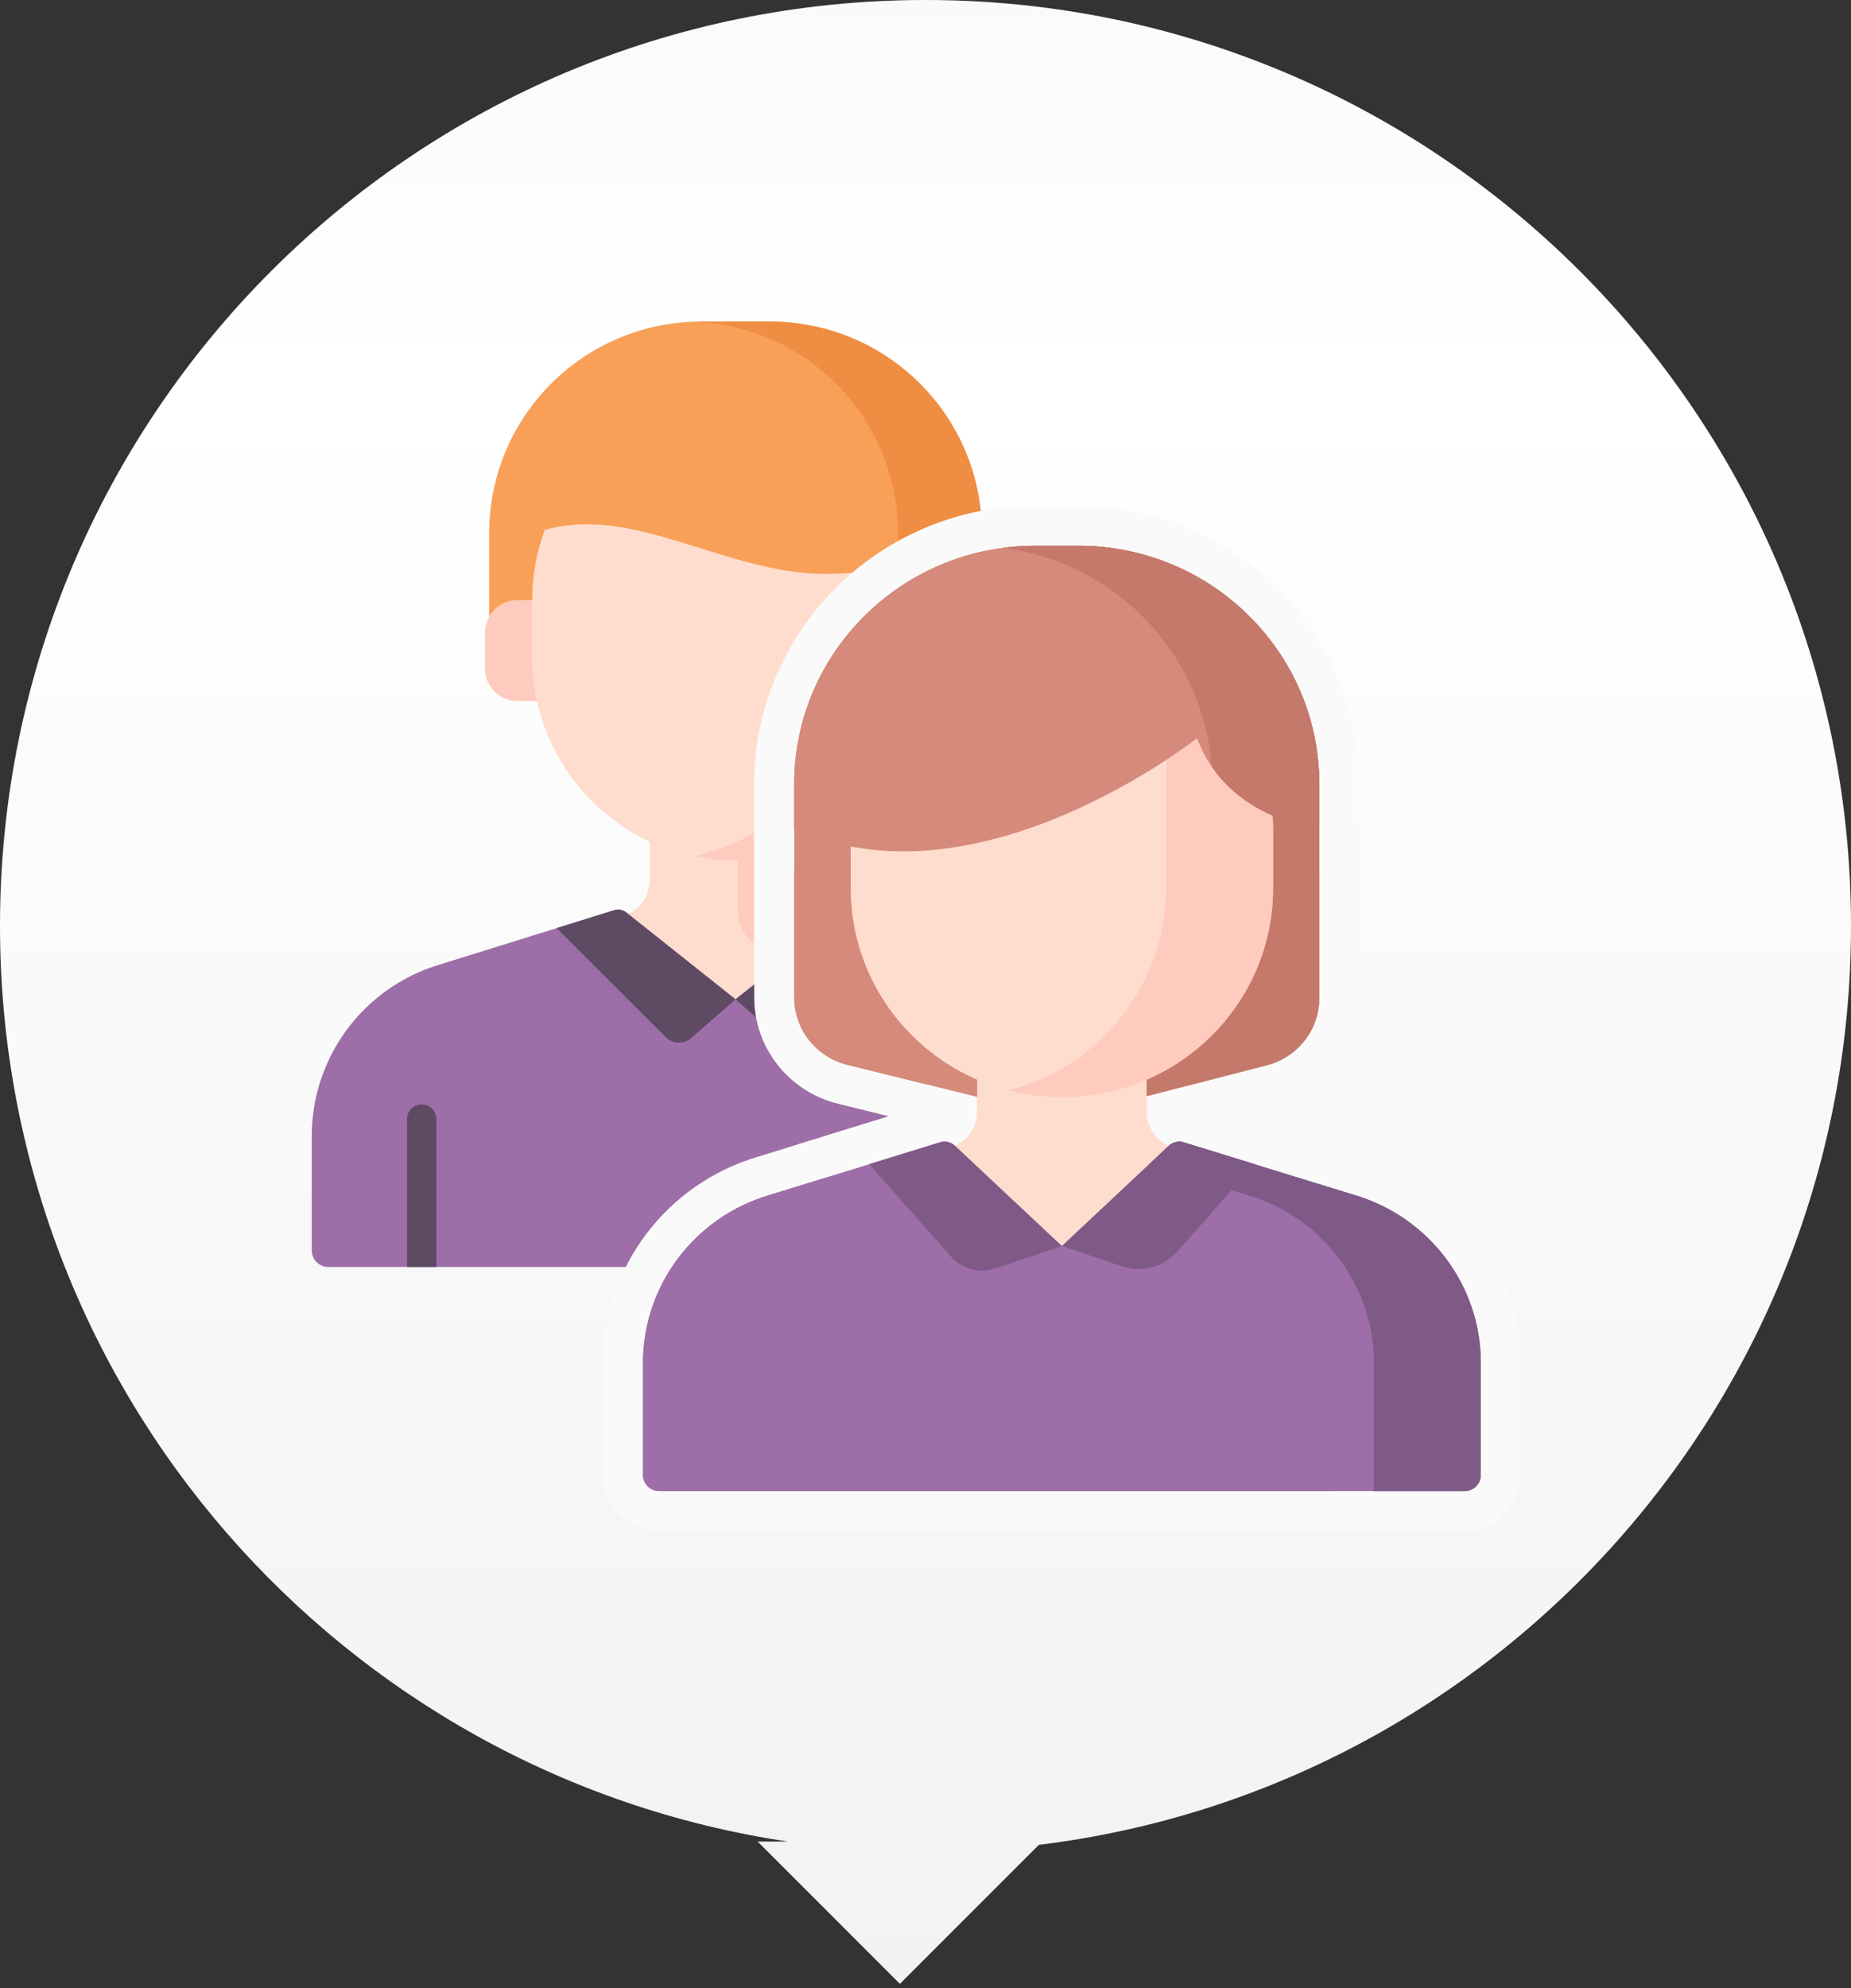 <?xml version="1.0" encoding="UTF-8"?> <svg xmlns="http://www.w3.org/2000/svg" xmlns:xlink="http://www.w3.org/1999/xlink" width="190px" height="204px" viewBox="0 0 190 204" version="1.1"><rect x="0" y="0" width="190" height="204" fill="#333333" stroke="none"/><title>Group 4 Copy</title><defs><linearGradient x1="50%" y1="0%" x2="50%" y2="100%" id="linearGradient-1"><stop stop-color="#FAFAFA" offset="0%"></stop><stop stop-color="#FFFFFF" offset="19.985%"></stop><stop stop-color="#F2F2F2" offset="100%"></stop></linearGradient></defs><g id="rediseno-2023" stroke="none" stroke-width="1" fill="none" fill-rule="evenodd"><g id="Group-4-Copy" transform="translate(0, 0)"><path d="M95,0 C147.467,0 190,42.533 190,95 C190,143.527 153.615,183.556 106.639,189.294 L92.372,203.557 L77.77,188.955 L80.867,188.956 C35.103,182.13 0,142.664 0,95 C0,42.533 42.533,0 95,0 Z" id="Combined-Shape" fill="url(#linearGradient-1)"></path><g id="agregar-usuario" transform="translate(32, 33)" fill-rule="nonzero"><path d="M55.49,61.125 C53.633,60.752 52.297,59.123 52.297,57.231 L52.297,48.277 L43.5,48.277 L43.5,48.277 L34.703,48.277 L34.703,57.231 C34.703,59.122 33.367,60.752 31.51,61.125 L29.367,61.555 L29.367,75.932 L43.5,75.932 L43.5,75.932 L57.634,75.932 L57.634,61.555 L55.49,61.125 Z" id="Path" fill="#FFDDCE"></path><path d="M43.732,48.278 L43.732,60.538 C43.732,62.43 45.069,64.06 46.926,64.432 L49.222,64.992 L57.634,67.416 L57.634,61.555 L55.49,61.125 C53.633,60.752 52.297,59.123 52.297,57.231 L52.297,48.277 L43.732,48.278 L43.732,48.278 Z" id="Path" fill="#FFCBBE"></path><path d="M73.806,65.952 L55.941,60.389 C55.524,60.259 55.07,60.344 54.729,60.615 L43.5,69.54 L32.271,60.615 C31.93,60.344 31.476,60.259 31.059,60.389 L13.194,65.952 C5.371,68.252 0,75.424 0,83.568 L0,95.308 C0,96.242 0.759,97 1.694,97 L85.306,97 C86.241,97 87,96.242 87,95.308 L87,83.568 C87,75.424 81.629,68.252 73.806,65.952 Z" id="Path" fill="#9E6EA8"></path><path d="M73.806,65.952 L55.941,60.389 C55.524,60.259 55.07,60.344 54.728,60.615 L49.222,64.992 L65.361,69.643 C72.993,71.804 78.364,78.976 78.364,87.12 L78.364,97 L85.306,97 C86.241,97 87,96.242 87,95.308 L87,83.568 C87,75.424 81.629,68.252 73.806,65.952 Z" id="Path" fill="#7F5A87"></path><path d="M11.285,80.322 C10.454,80.322 9.78,80.995 9.78,81.825 L9.78,97 L12.791,97 L12.791,81.825 C12.791,80.995 12.117,80.322 11.285,80.322 Z" id="Path" fill="#5F4A64"></path><g id="Group" transform="translate(17.784, 28.584)" fill="#FFCBBE"><path d="M48.098,10.352 L44.524,10.352 L44.524,0 L48.098,0 C49.94,0 51.433,1.491 51.433,3.331 L51.433,7.021 C51.433,8.861 49.94,10.352 48.098,10.352 Z" id="Path"></path><path d="M3.335,10.352 L6.909,10.352 L6.909,0 L3.335,0 C1.493,0 0,1.491 0,3.331 L0,7.021 C0,8.861 1.493,10.352 3.335,10.352 Z" id="Path"></path></g><path d="M43.5,55.295 L43.5,55.295 C31.975,55.295 22.632,45.964 22.632,34.454 L22.632,28.596 C22.632,17.086 31.975,7.755 43.5,7.755 L43.5,7.755 C55.025,7.755 64.368,17.086 64.368,28.596 L64.368,34.454 C64.368,45.964 55.025,55.295 43.5,55.295 Z" id="Path" fill="#FFDDCE"></path><path d="M43.5,7.755 L43.5,7.755 C42.024,7.755 40.584,7.909 39.195,8.2 C48.654,10.182 55.758,18.56 55.758,28.596 L55.758,34.454 C55.758,44.49 48.654,52.868 39.195,54.85 C40.584,55.141 42.024,55.295 43.5,55.295 L43.5,55.295 C55.025,55.295 64.368,45.964 64.368,34.454 L64.368,28.596 C64.368,17.086 55.025,7.755 43.5,7.755 Z" id="Path" fill="#FFCBBE"></path><path d="M47.051,0 L39.949,0 C27.943,0 18.211,9.72 18.211,21.71 L18.211,30.287 C18.782,29.272 19.869,28.584 21.119,28.584 L22.632,28.584 C22.634,26.049 23.089,23.62 23.92,21.373 C33.148,18.762 42.526,25.887 52.725,25.887 C57.819,25.887 61.296,24.749 63.648,23.357 L63.702,23.356 C64.136,25.027 64.367,26.779 64.368,28.585 L65.881,28.585 C67.131,28.585 68.218,29.272 68.789,30.287 L68.789,21.711 C68.789,9.72 59.057,0 47.051,0 Z" id="Path" fill="#F9A058"></path><path d="M47.051,0 L39.949,0 C39.697,0 39.445,0.006 39.195,0.014 C50.851,0.412 60.179,9.972 60.179,21.71 L60.179,24.869 C61.543,24.446 62.691,23.923 63.648,23.356 L63.702,23.356 C64.136,25.027 64.367,26.779 64.368,28.584 L65.881,28.584 C67.131,28.584 68.218,29.272 68.789,30.287 L68.789,21.71 C68.789,9.72 59.057,0 47.051,0 Z" id="Path" fill="#EF8D43"></path><g id="Group" transform="translate(25.132, 60.329)" fill="#5F4A64"><path d="M18.368,9.211 L13.817,13.187 C13.063,13.845 11.927,13.808 11.219,13.101 L0,1.906 L5.928,0.06 C6.344,-0.07 6.798,0.015 7.14,0.286 L18.368,9.211 Z" id="Path"></path><path d="M18.368,9.211 L22.92,13.187 C23.674,13.845 24.809,13.808 25.518,13.101 L36.736,1.906 L30.809,0.06 C30.392,-0.07 29.938,0.015 29.597,0.286 L18.368,9.211 Z" id="Path"></path></g></g><g id="Group-13-Copy" transform="translate(66, 56)" fill-rule="nonzero"><path d="M44.683,-2.051 C52.078,-2.051 58.772,0.916 63.617,5.709 C68.471,10.511 71.471,17.145 71.471,24.472 L71.471,24.472 L71.471,46.405 C71.471,48.497 70.757,50.459 69.531,52.028 C68.309,53.591 66.578,54.765 64.539,55.29 L64.539,55.29 L45.353,60.225 C43.839,60.615 42.251,60.622 40.733,60.248 L40.733,60.248 L20.494,55.255 C18.432,54.747 16.679,53.575 15.44,52.007 C14.197,50.432 13.472,48.457 13.472,46.347 L13.472,46.347 L13.472,24.472 C13.472,17.145 16.472,10.511 21.325,5.709 C26.171,0.916 32.865,-2.051 40.26,-2.051 L40.26,-2.051 Z" id="Path" stroke="#FAFAFA" stroke-width="4.103" fill="#D68A7B"></path><path d="M44.683,-2.051 C52.078,-2.051 58.772,0.916 63.617,5.709 C68.471,10.511 71.471,17.145 71.471,24.472 L71.471,24.472 L71.471,46.404 C71.471,48.497 70.758,50.459 69.531,52.028 C68.309,53.591 66.579,54.765 64.539,55.29 L64.539,55.29 L45.354,60.225 C43.839,60.615 42.251,60.623 40.733,60.248 L40.733,60.248 L29.036,57.363 L52.539,51.317 C53.675,51.025 54.64,50.372 55.321,49.502 C55.996,48.637 56.391,47.558 56.391,46.405 L56.391,46.405 L56.391,24.472 C56.391,18.731 54.62,13.621 51.409,9.789 C48.285,6.061 43.806,3.565 38.356,2.851 L38.356,2.851 L35.361,2.459 L37.753,-0.831 C37.772,-0.856 37.79,-0.881 37.808,-0.907 L37.916,-1.058 C38.28,-1.563 38.726,-2.051 40.26,-2.051 L40.26,-2.051 Z" id="Path" stroke="#FAFAFA" stroke-width="4.103" fill="#C4796A"></path><path d="M53.747,47.241 L53.747,58.058 C53.747,58.493 53.903,58.897 54.166,59.215 C54.434,59.539 54.813,59.772 55.252,59.859 L55.252,59.859 L59.022,60.609 L59.022,78.422 L26.978,78.422 L26.978,60.609 L30.748,59.859 C31.187,59.772 31.566,59.539 31.834,59.215 C32.097,58.897 32.253,58.493 32.253,58.058 L32.253,58.058 L32.253,47.241 L53.747,47.241 Z" id="Path" stroke="#FAFAFA" stroke-width="4.103" fill="#FFDDCE"></path><path d="M29.879,59.258 C30.501,59.066 31.151,59.048 31.763,59.189 C32.378,59.33 32.956,59.631 33.43,60.076 L33.43,60.076 L43,69.048 L52.57,60.076 C53.044,59.631 53.621,59.33 54.236,59.189 C54.849,59.048 55.499,59.066 56.121,59.258 L56.121,59.258 L73.547,64.633 C77.843,65.888 81.465,68.468 84.015,71.84 C86.572,75.222 88.051,79.403 88.051,83.848 L88.051,83.848 L88.051,95.343 C88.051,96.369 87.632,97.3 86.952,97.973 C86.28,98.638 85.351,99.051 84.325,99.051 L84.325,99.051 L1.675,99.051 C0.649,99.051 -0.28,98.638 -0.952,97.973 C-1.632,97.3 -2.051,96.369 -2.051,95.343 L-2.051,95.343 L-2.051,83.848 C-2.051,79.403 -0.572,75.222 1.985,71.84 C4.535,68.468 8.157,65.889 12.453,64.634 L12.453,64.634 Z" id="Path" stroke="#FAFAFA" stroke-width="4.103" fill="#9E6EA8"></path><path d="M54.236,59.189 C54.849,59.048 55.499,59.066 56.121,59.258 L56.121,59.258 L73.547,64.633 C77.843,65.888 81.465,68.468 84.015,71.84 C86.572,75.222 88.051,79.402 88.051,83.848 L88.051,83.848 L88.051,95.343 C88.051,96.369 87.632,97.3 86.952,97.973 C86.28,98.638 85.351,99.051 84.325,99.051 L84.325,99.051 L72.971,99.051 L72.971,83.848 C72.971,80.318 71.795,77 69.765,74.314 C67.726,71.619 64.828,69.561 61.391,68.563 L61.391,68.563 L47.942,64.415 L52.57,60.076 C53.044,59.631 53.621,59.33 54.236,59.189 Z" id="Path" stroke="#FAFAFA" stroke-width="4.103" fill="#7F5A87"></path><path d="M43,56.581 L43,56.581 C31.029,56.581 21.324,46.98 21.324,35.137 L21.324,29.111 C21.324,17.268 31.029,7.667 43,7.667 L43,7.667 C54.971,7.667 64.675,17.268 64.675,29.111 L64.675,35.137 C64.675,46.98 54.971,56.581 43,56.581 Z" id="Path" fill="#FFDDCE"></path><path d="M53.698,10.458 L53.698,35.137 C53.698,45.104 46.824,53.482 37.511,55.886 C39.264,56.339 41.103,56.581 43,56.581 L43,56.581 C54.971,56.581 64.675,46.98 64.675,35.137 L64.675,29.111 C64.675,21.117 60.253,14.145 53.698,10.458 Z" id="Path" fill="#FFCBBE"></path><path d="M29.879,59.258 C30.501,59.066 31.151,59.048 31.763,59.189 C32.379,59.33 32.956,59.631 33.43,60.076 L33.43,60.076 L46.904,72.708 L36.888,76.084 C35.67,76.495 34.386,76.522 33.195,76.206 C32.001,75.89 30.901,75.23 30.05,74.27 L30.05,74.27 L19.57,62.438 Z" id="Path" stroke="#FAFAFA" stroke-width="4.103" fill="#7F5A87"></path><path d="M54.236,59.189 C54.849,59.048 55.499,59.066 56.121,59.258 L56.121,59.258 L66.43,62.438 L56.391,73.772 C55.407,74.883 54.133,75.646 52.752,76.012 C51.373,76.377 49.888,76.346 48.478,75.87 L48.478,75.87 L39.095,72.708 L52.569,60.076 C53.044,59.631 53.621,59.33 54.236,59.189 Z" id="Path" stroke="#FAFAFA" stroke-width="4.103" fill="#7F5A87"></path><path d="M44.683,-2.051 C52.078,-2.051 58.772,0.916 63.617,5.709 C68.471,10.511 71.471,17.145 71.471,24.472 L71.471,24.472 L71.471,30.984 C70.122,31.102 69.259,31.037 69.259,31.037 C69.259,31.037 64.545,30.684 60.328,27.578 C58.754,26.419 57.249,24.885 56.074,22.856 C52.423,25.37 44.334,30.364 35.018,32.447 C28.075,33.999 20.48,33.936 13.471,30.268 L13.471,30.268 L13.471,24.472 C13.471,17.145 16.471,10.511 21.325,5.709 C26.171,0.916 32.865,-2.051 40.26,-2.051 L40.26,-2.051 Z" id="Path" stroke="#FAFAFA" stroke-width="4.103" fill="#D68A7B"></path><path d="M44.672,-2.051 C52.071,-2.054 58.769,0.913 63.617,5.709 C68.471,10.511 71.471,17.145 71.471,24.472 L71.471,24.472 L71.471,30.997 C70.12,31.106 69.259,31.037 69.259,31.037 C69.259,31.037 61.171,30.392 56.68,23.814 C56.57,23.653 56.464,23.492 56.363,23.329 C56.353,23.156 56.341,22.983 56.329,22.809 C55.924,17.35 54.099,12.502 50.957,8.897 C48.02,5.527 43.935,3.27 38.861,2.606 L38.861,2.606 L37.448,2.421 L37.634,0.076 C37.666,-0.324 37.778,-0.672 37.986,-0.993 C38.23,-1.371 38.61,-1.776 39.484,-1.994 L39.484,-1.994 Z" id="Path" stroke="#FAFAFA" stroke-width="4.103" fill="#C4796A"></path></g><g id="Group-13" transform="translate(66, 56)" fill-rule="nonzero"><path d="M64.028,53.303 L44.842,58.239 C43.657,58.544 42.413,58.55 41.224,58.257 L20.985,53.264 C17.775,52.472 15.523,49.62 15.523,46.347 L15.523,24.472 C15.523,10.956 26.598,0 40.26,0 L44.683,0 C58.345,0 69.42,10.956 69.42,24.472 L69.42,46.405 C69.42,49.65 67.203,52.486 64.028,53.303 Z" id="Path" fill="#D68A7B"></path><path d="M44.683,0 L40.26,0 C39.148,0 38.055,0.074 36.982,0.214 C49.095,1.8 58.442,12.056 58.442,24.472 L58.442,46.405 C58.442,49.65 56.225,52.487 53.05,53.303 L37.432,57.321 L41.224,58.257 C42.413,58.55 43.657,58.544 44.843,58.239 L64.028,53.303 C67.203,52.486 69.42,49.65 69.42,46.404 L69.42,24.472 C69.42,10.956 58.345,0 44.683,0 Z" id="Path" fill="#C4796A"></path><path d="M54.852,61.871 C53.017,61.506 51.696,59.911 51.696,58.058 L51.696,49.292 L43,49.292 L43,49.292 L34.304,49.292 L34.304,58.058 C34.304,59.911 32.983,61.506 31.148,61.871 L29.029,62.293 L29.029,76.371 L43,76.371 L43,76.371 L56.971,76.371 L56.971,62.293 L54.852,61.871 Z" id="Path" fill="#FFDDCE"></path><path d="M72.958,66.598 L55.516,61.218 C54.975,61.051 54.384,61.187 53.972,61.573 L43,71.86 L32.027,61.573 C31.616,61.187 31.025,61.051 30.484,61.218 L13.042,66.598 C5.309,68.851 0,75.873 0,83.848 L0,95.343 C0,96.258 0.75,97 1.675,97 L84.325,97 C85.25,97 86,96.258 86,95.343 L86,83.848 C86,75.873 80.69,68.851 72.958,66.598 Z" id="Path" fill="#9E6EA8"></path><path d="M72.958,66.598 L55.516,61.218 C54.975,61.051 54.384,61.187 53.972,61.573 L51.921,63.495 L61.98,66.598 C69.713,68.851 75.022,75.873 75.022,83.848 L75.022,97 L84.325,97 C85.25,97 86,96.258 86,95.343 L86,83.848 C86,75.873 80.69,68.851 72.958,66.598 Z" id="Path" fill="#7F5A87"></path><path d="M43,56.581 L43,56.581 C31.029,56.581 21.324,46.98 21.324,35.137 L21.324,29.111 C21.324,17.268 31.029,7.667 43,7.667 L43,7.667 C54.971,7.667 64.675,17.268 64.675,29.111 L64.675,35.137 C64.675,46.98 54.971,56.581 43,56.581 Z" id="Path" fill="#FFDDCE"></path><path d="M53.698,10.458 L53.698,35.137 C53.698,45.104 46.824,53.482 37.511,55.886 C39.264,56.339 41.103,56.581 43,56.581 L43,56.581 C54.971,56.581 64.675,46.98 64.675,35.137 L64.675,29.111 C64.675,21.117 60.253,14.145 53.698,10.458 Z" id="Path" fill="#FFCBBE"></path><path d="M32.027,61.573 L43,71.86 L36.233,74.14 C34.575,74.699 32.74,74.213 31.586,72.91 L23.216,63.46 L30.484,61.218 C31.025,61.051 31.616,61.187 32.027,61.573 Z" id="Path" fill="#7F5A87"></path><path d="M53.972,61.573 L43,71.86 L49.133,73.927 C51.175,74.615 53.434,74.016 54.855,72.412 L62.784,63.46 L55.516,61.218 C54.974,61.051 54.384,61.187 53.972,61.573 Z" id="Path" fill="#7F5A87"></path><path d="M69.42,28.992 C69.42,28.992 60.068,28.258 56.868,19.748 C56.868,19.748 34.261,37.653 15.523,28.992 L15.523,24.472 C15.523,10.956 26.598,0 40.26,0 L44.683,0 C58.345,0 69.42,10.956 69.42,24.472 L69.42,28.992 Z" id="Path" fill="#D68A7B"></path><path d="M44.683,0 L40.26,0 C39.148,0 38.055,0.074 36.982,0.214 C48.499,1.722 57.516,11.069 58.374,22.658 C62.318,28.433 69.42,28.992 69.42,28.992 L69.42,24.472 C69.42,10.956 58.345,0 44.683,0 Z" id="Path" fill="#C4796A"></path></g></g></g></svg> 
